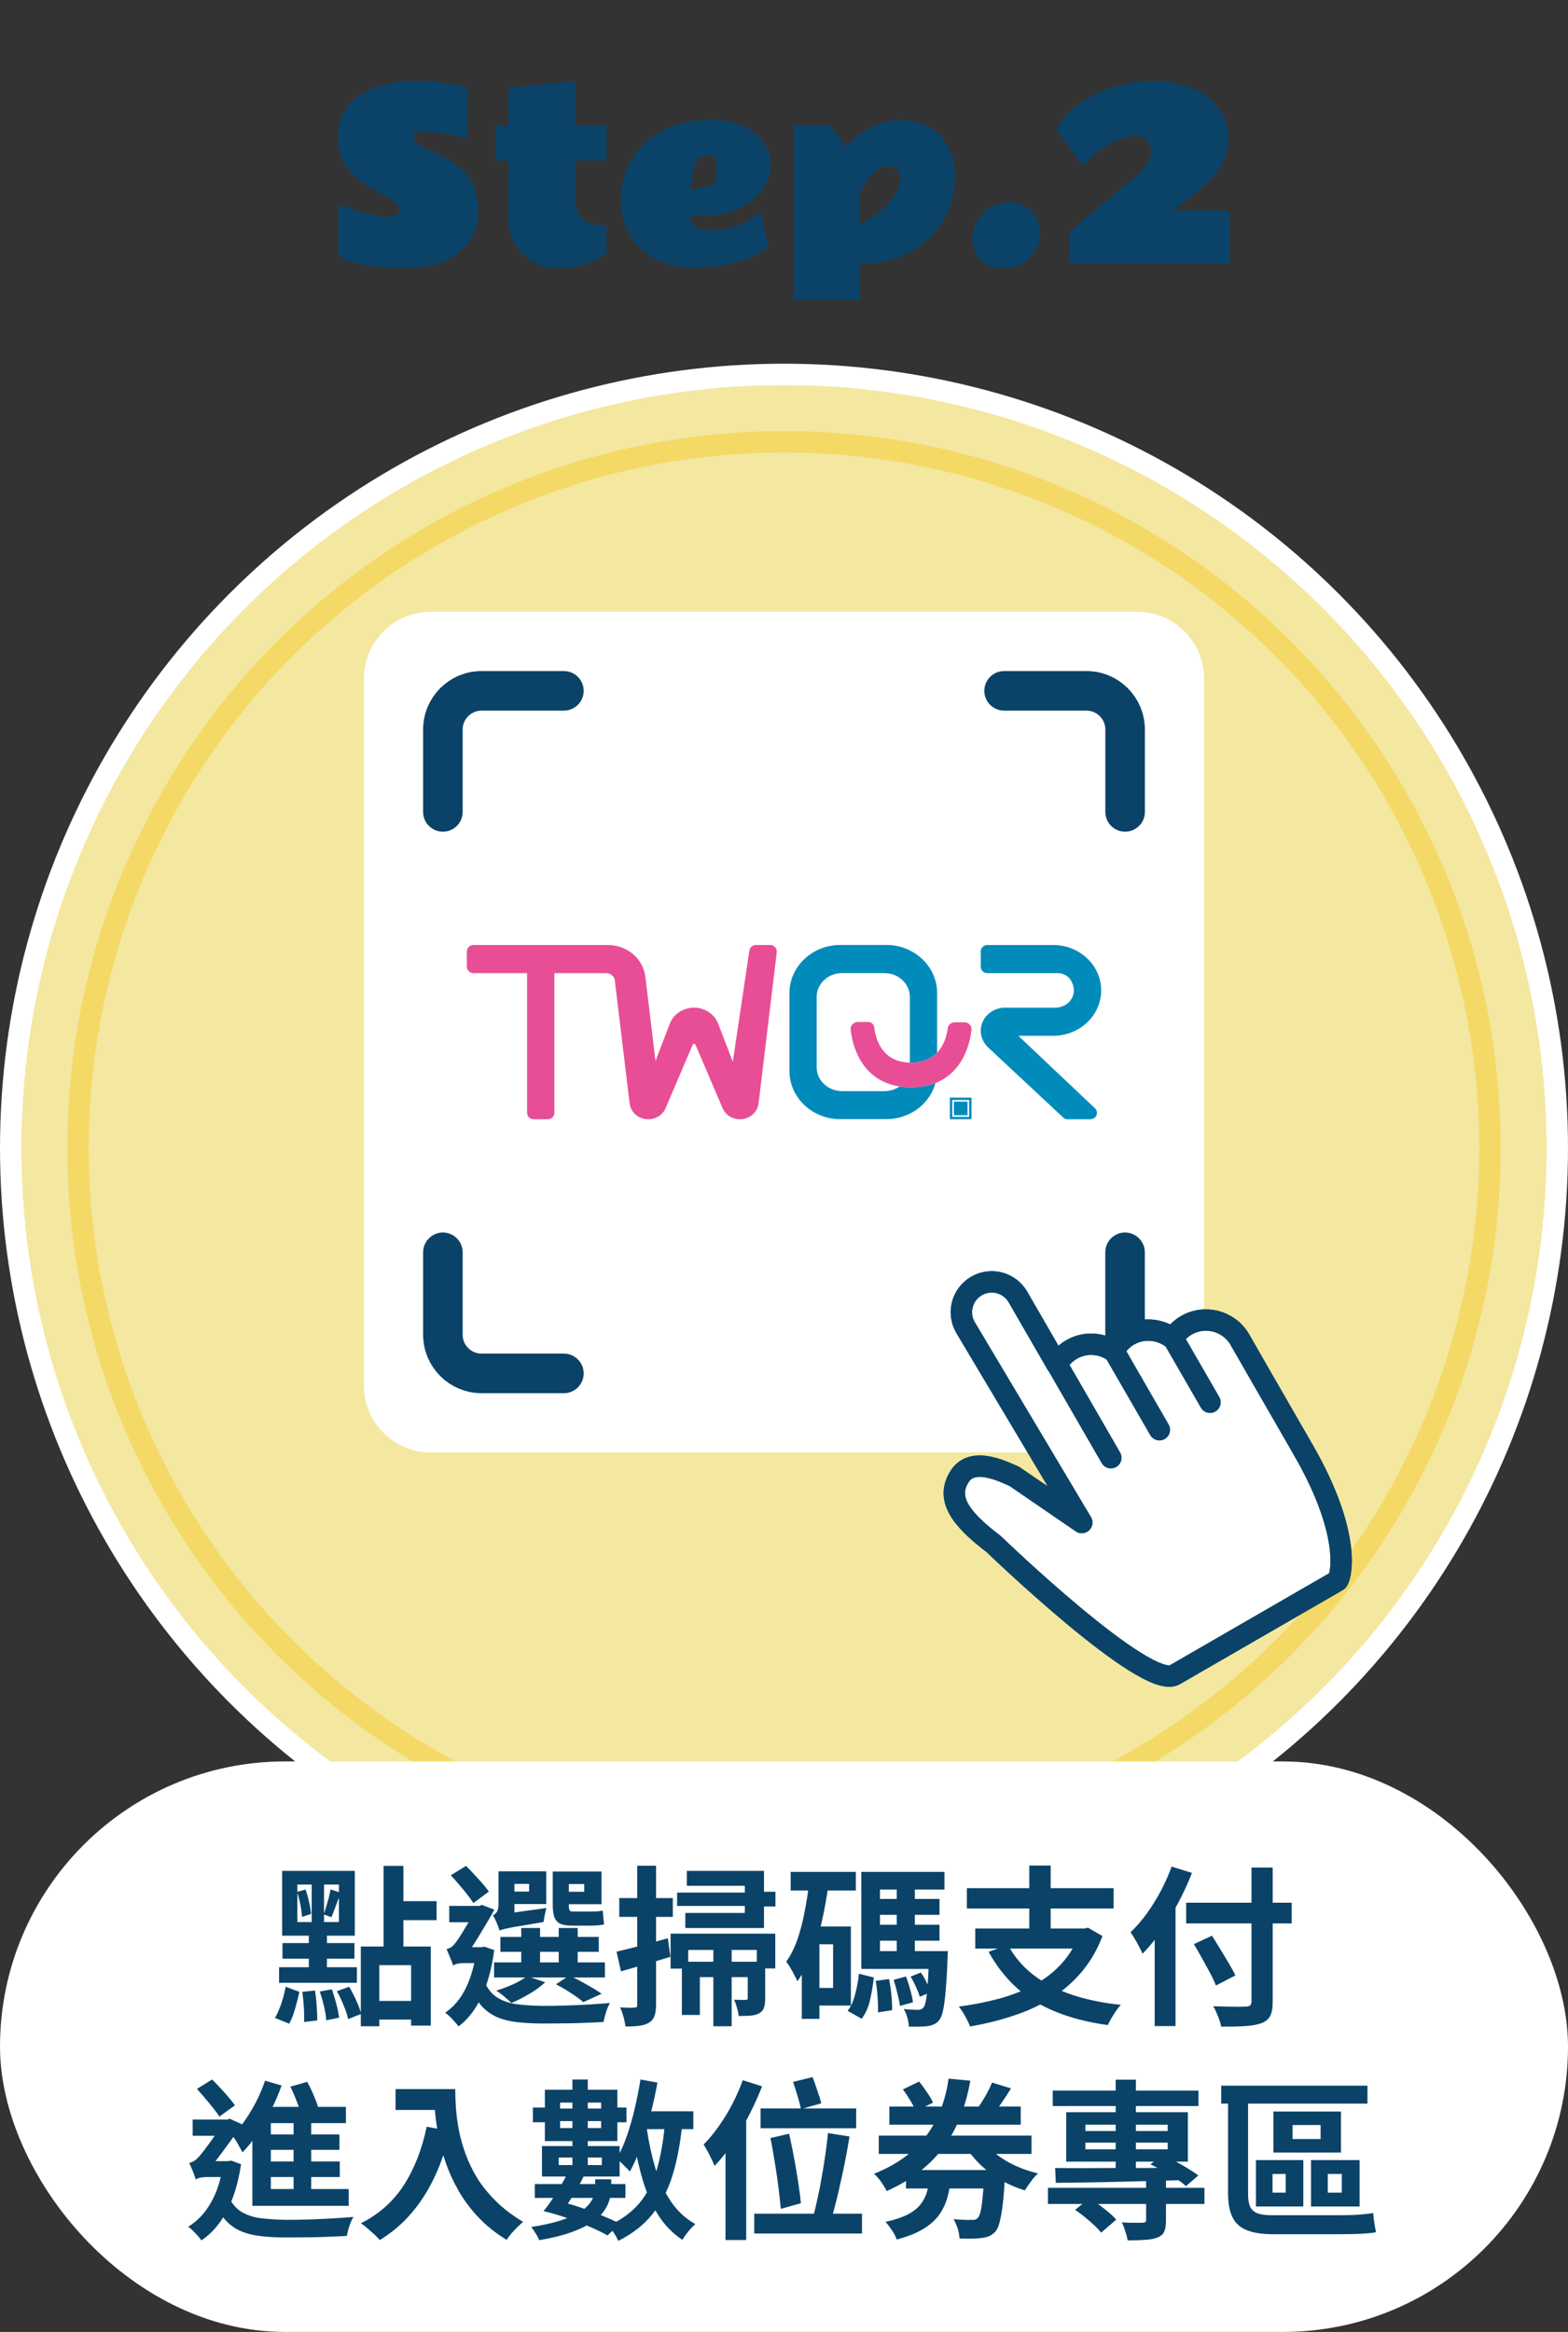 <svg width="220" height="327" viewBox="0 0 220 327" fill="none" xmlns="http://www.w3.org/2000/svg">
<rect x="0" y="0" width="220" height="327" fill="#333333" stroke="none"/>
<path d="M47.484 28.719C47.547 28.729 47.839 28.823 48.359 29C48.891 29.167 49.531 29.359 50.281 29.578C51.031 29.787 51.781 29.974 52.531 30.141C53.292 30.297 53.938 30.375 54.469 30.375C54.927 30.375 55.302 30.307 55.594 30.172C55.885 30.037 56.031 29.787 56.031 29.422C56.031 29.026 55.823 28.667 55.406 28.344C54.99 28.021 54.453 27.688 53.797 27.344C53.151 27 52.458 26.609 51.719 26.172C50.99 25.734 50.297 25.208 49.641 24.594C48.995 23.979 48.464 23.245 48.047 22.391C47.63 21.526 47.422 20.495 47.422 19.297C47.422 17.828 47.729 16.588 48.344 15.578C48.958 14.557 49.781 13.74 50.812 13.125C51.854 12.5 53.021 12.047 54.312 11.766C55.615 11.484 56.948 11.344 58.312 11.344C59.469 11.344 60.562 11.406 61.594 11.531C62.625 11.656 63.495 11.792 64.203 11.938C64.922 12.083 65.375 12.182 65.562 12.234V19.406C65.562 19.406 65.344 19.359 64.906 19.266C64.479 19.172 63.938 19.068 63.281 18.953C62.635 18.838 61.964 18.734 61.266 18.641C60.578 18.547 59.974 18.5 59.453 18.5C58.974 18.5 58.615 18.583 58.375 18.75C58.135 18.917 58.016 19.115 58.016 19.344C58.016 19.531 58.12 19.74 58.328 19.969C58.536 20.188 58.786 20.359 59.078 20.484C60.172 20.963 61.203 21.453 62.172 21.953C63.141 22.453 63.995 23.031 64.734 23.688C65.474 24.344 66.052 25.146 66.469 26.094C66.896 27.031 67.109 28.182 67.109 29.547C67.109 31.172 66.698 32.589 65.875 33.797C65.062 35.005 63.885 35.943 62.344 36.609C60.812 37.276 58.964 37.609 56.797 37.609C54.932 37.609 53.396 37.521 52.188 37.344C50.979 37.167 50.031 36.969 49.344 36.75C48.656 36.521 48.172 36.318 47.891 36.141C47.62 35.964 47.484 35.875 47.484 35.875V28.719ZM69.547 17.578H71.328V12.328L80.672 11.375V17.578H85.094V22.531H80.672V27.438C80.672 28.854 80.99 29.906 81.625 30.594C82.26 31.281 83.417 31.625 85.094 31.625V35.594C84.198 36.198 83.177 36.682 82.031 37.047C80.885 37.422 79.719 37.609 78.531 37.609C77.219 37.609 76.016 37.333 74.922 36.781C73.838 36.229 72.969 35.432 72.312 34.391C71.656 33.349 71.328 32.104 71.328 30.656V22.531H69.547V17.578ZM97.25 37.578C95.99 37.578 94.76 37.38 93.562 36.984C92.365 36.589 91.281 36 90.312 35.219C89.344 34.427 88.573 33.453 88 32.297C87.427 31.141 87.141 29.797 87.141 28.266C87.141 26.359 87.479 24.693 88.156 23.266C88.844 21.828 89.771 20.635 90.938 19.688C92.104 18.729 93.427 18.01 94.906 17.531C96.385 17.052 97.922 16.812 99.516 16.812C101.536 16.812 103.177 17.12 104.438 17.734C105.708 18.349 106.641 19.141 107.234 20.109C107.828 21.078 108.125 22.099 108.125 23.172C108.125 24.328 107.755 25.448 107.016 26.531C106.276 27.615 105.188 28.505 103.75 29.203C102.323 29.901 100.562 30.25 98.469 30.25C98.271 30.25 98.005 30.25 97.672 30.25C97.349 30.24 97.068 30.229 96.828 30.219C96.828 30.875 96.984 31.349 97.297 31.641C97.609 31.932 98 32.115 98.469 32.188C98.948 32.26 99.427 32.297 99.906 32.297C100.333 32.297 100.932 32.229 101.703 32.094C102.484 31.948 103.328 31.688 104.234 31.312C105.141 30.938 106 30.401 106.812 29.703L107.781 34.562C106.552 35.625 104.995 36.396 103.109 36.875C101.234 37.344 99.281 37.578 97.25 37.578ZM96.828 26.656L100.25 25.891L100.547 23.5C100.547 23.438 100.552 23.38 100.562 23.328C100.573 23.266 100.578 23.203 100.578 23.141C100.578 22.224 100.151 21.766 99.297 21.766C98.557 21.828 98.042 22.083 97.75 22.531C97.458 22.969 97.271 23.547 97.188 24.266C97.104 24.974 96.984 25.771 96.828 26.656ZM126.125 16.844C127.875 16.844 129.333 17.198 130.5 17.906C131.677 18.615 132.557 19.562 133.141 20.75C133.734 21.927 134.031 23.24 134.031 24.688C134.031 25.688 133.885 26.745 133.594 27.859C133.302 28.974 132.833 30.068 132.188 31.141C131.552 32.203 130.714 33.172 129.672 34.047C128.63 34.911 127.37 35.609 125.891 36.141C124.411 36.672 122.677 36.958 120.688 37V42.062H111.406V17.578H116.531L118.703 20.578C119.953 19.234 121.229 18.276 122.531 17.703C123.844 17.13 125.042 16.844 126.125 16.844ZM124.562 23.297C124.104 23.297 123.625 23.479 123.125 23.844C122.625 24.198 122.161 24.662 121.734 25.234C121.307 25.797 120.958 26.391 120.688 27.016V31.5C120.958 31.312 121.396 31.026 122 30.641C122.604 30.255 123.24 29.781 123.906 29.219C124.573 28.646 125.141 27.995 125.609 27.266C126.078 26.537 126.312 25.74 126.312 24.875C126.312 24.448 126.172 24.078 125.891 23.766C125.62 23.453 125.177 23.297 124.562 23.297ZM141.641 28.391C142.589 28.391 143.38 28.594 144.016 29C144.651 29.406 145.125 29.932 145.438 30.578C145.76 31.224 145.922 31.912 145.922 32.641C145.922 33.443 145.729 34.224 145.344 34.984C144.958 35.734 144.38 36.354 143.609 36.844C142.839 37.333 141.87 37.578 140.703 37.578C139.714 37.578 138.901 37.38 138.266 36.984C137.641 36.589 137.177 36.068 136.875 35.422C136.573 34.776 136.422 34.089 136.422 33.359C136.422 32.578 136.63 31.807 137.047 31.047C137.464 30.287 138.062 29.656 138.844 29.156C139.625 28.646 140.557 28.391 141.641 28.391ZM150.078 32.484L159.594 24.516C160.24 23.963 160.719 23.396 161.031 22.812C161.354 22.229 161.516 21.677 161.516 21.156C161.516 20.542 161.312 20.037 160.906 19.641C160.51 19.245 159.953 19.047 159.234 19.047C158.255 19.047 157.099 19.417 155.766 20.156C154.432 20.885 153.125 21.932 151.844 23.297L148.172 18.031C149.047 16.573 150.214 15.354 151.672 14.375C153.141 13.385 154.75 12.641 156.5 12.141C158.25 11.63 159.995 11.375 161.734 11.375C163.13 11.375 164.464 11.542 165.734 11.875C167.016 12.208 168.151 12.713 169.141 13.391C170.141 14.068 170.927 14.917 171.5 15.938C172.073 16.958 172.359 18.156 172.359 19.531C172.359 20.708 172.109 21.776 171.609 22.734C171.12 23.682 170.479 24.552 169.688 25.344C168.906 26.125 168.062 26.859 167.156 27.547C166.25 28.224 165.391 28.88 164.578 29.516H172.516V37H150.078V32.484Z" fill="#0B4368"/>
<circle cx="110" cy="161" r="108.5" fill="#F4E79F" stroke="white" stroke-width="3"/>
<circle cx="110" cy="161" r="99.052" stroke="#F4D967" stroke-width="3"/>
<path d="M159.549 85.787H60.444C55.258 85.787 51.054 89.991 51.054 95.177V194.282C51.054 199.468 55.258 203.672 60.444 203.672H159.549C164.735 203.672 168.939 199.468 168.939 194.282V95.177C168.939 89.991 164.735 85.787 159.549 85.787Z" fill="white"/>
<path d="M108.036 132.516H106.058C105.599 132.516 105.21 132.845 105.141 133.288L102.818 148.89L100.763 143.549C100.243 142.197 98.883 141.295 97.37 141.295C95.858 141.295 94.498 142.204 93.978 143.549L91.969 148.783L90.547 136.963C90.242 134.426 87.98 132.516 85.291 132.516H66.427C65.915 132.516 65.502 132.921 65.502 133.418V135.557C65.502 136.054 65.915 136.459 66.427 136.459H73.952V156.049C73.952 156.546 74.365 156.951 74.877 156.951H76.856C77.368 156.951 77.78 156.546 77.78 156.049V136.459H85.039C85.665 136.459 86.192 136.894 86.261 137.467L88.339 154.727C88.492 155.995 89.615 156.951 90.952 156.951C92.03 156.951 92.985 156.339 93.39 155.392L97.195 146.483C97.233 146.384 97.34 146.376 97.386 146.376C97.431 146.376 97.531 146.384 97.577 146.483L101.382 155.392C101.787 156.339 102.742 156.951 103.819 156.951C105.156 156.951 106.279 155.995 106.432 154.727L108.984 133.525C109.014 133.273 108.938 133.021 108.762 132.83C108.587 132.631 108.334 132.516 108.059 132.516" fill="#E74E95"/>
<path d="M127.825 152.473C127.245 152.473 126.71 152.427 126.206 152.351C125.61 152.764 124.884 153.008 124.089 153.008H118.153C116.189 153.008 114.584 151.511 114.584 149.669V139.79C114.584 137.949 116.181 136.451 118.153 136.451H124.089C126.053 136.451 127.657 137.949 127.657 139.79V149.004C127.718 149.004 127.764 149.012 127.825 149.012C129.567 149.012 130.721 148.401 131.485 147.591V139.255C131.485 135.534 128.291 132.509 124.364 132.509H117.885C113.958 132.509 110.764 135.534 110.764 139.255V150.189C110.764 153.91 113.958 156.935 117.885 156.935H124.364C127.68 156.935 130.469 154.773 131.256 151.862C130.301 152.236 129.17 152.466 127.825 152.466" fill="#008BBA"/>
<path d="M149.28 156.798C149.371 156.889 149.501 156.943 149.639 156.943C149.654 156.943 149.677 156.935 149.692 156.935C149.532 156.912 149.387 156.859 149.257 156.76C149.264 156.767 149.272 156.782 149.28 156.798Z" fill="#008BBA"/>
<path d="M154.498 138.873C154.498 135.366 151.488 132.516 147.782 132.516H138.529C138.018 132.516 137.605 132.921 137.605 133.418V135.557C137.605 136.054 138.018 136.459 138.529 136.459H148.401C149.134 136.459 149.814 136.81 150.189 137.376C150.754 138.247 150.831 139.171 150.395 139.973C149.952 140.799 149.058 141.303 148.072 141.303H141.013C139.133 141.303 137.605 142.755 137.605 144.542C137.605 145.406 137.979 146.246 138.621 146.857L149.165 156.698C149.165 156.698 149.219 156.744 149.249 156.767C149.379 156.859 149.524 156.92 149.685 156.943C149.723 156.943 149.761 156.951 149.807 156.951H152.985C153.367 156.951 153.711 156.721 153.849 156.378C153.986 156.041 153.894 155.659 153.627 155.407L142.877 145.245H147.782C151.48 145.245 154.498 142.395 154.498 138.888" fill="#008BBA"/>
<path d="M133.273 156.943H136.306V153.91H133.273V156.943ZM133.609 154.246H135.978V156.614H133.609V154.246Z" fill="#008BBA"/>
<path d="M135.748 154.475H133.838V156.385H135.748V154.475Z" fill="#008BBA"/>
<path d="M127.657 149.004C123.638 148.913 122.828 145.543 122.675 144.084C122.63 143.641 122.248 143.312 121.782 143.312H120.353C120.055 143.312 119.78 143.435 119.589 143.648C119.405 143.855 119.321 144.115 119.352 144.374C119.535 146.116 120.567 151.48 126.213 152.343C126.717 152.42 127.252 152.466 127.833 152.466C129.178 152.466 130.308 152.236 131.263 151.862C135.305 150.265 136.138 145.948 136.306 144.42C136.337 144.153 136.245 143.885 136.069 143.687C135.878 143.473 135.596 143.35 135.305 143.35H133.976C133.464 143.35 133.036 143.717 132.975 144.206C132.868 145.039 132.539 146.498 131.5 147.591C130.729 148.401 129.582 149.012 127.84 149.012C127.779 149.012 127.733 149.012 127.672 149.004" fill="#E74E95"/>
<path d="M62.14 175.609V187.161C62.14 190.156 64.57 192.586 67.565 192.586H79.117" stroke="#0B4368" stroke-width="5.55" stroke-linecap="round" stroke-linejoin="round"/>
<path d="M140.883 96.874H152.435C155.43 96.874 157.86 99.303 157.86 102.298V113.851" stroke="#0B4368" stroke-width="5.55" stroke-linecap="round" stroke-linejoin="round"/>
<path d="M157.852 175.609V187.161C157.852 190.156 155.423 192.586 152.428 192.586H140.875" stroke="#0B4368" stroke-width="5.55" stroke-linecap="round" stroke-linejoin="round"/>
<path d="M62.14 113.851V102.298C62.14 99.303 64.57 96.874 67.565 96.874H79.117" stroke="#0B4368" stroke-width="5.55" stroke-linecap="round" stroke-linejoin="round"/>
<path d="M166.456 185.839C165.692 186.282 165.057 186.894 164.591 187.612C164.492 187.558 164.393 187.528 164.278 187.505C162.574 186.328 160.274 186.152 158.395 187.23C157.463 187.765 156.722 188.552 156.248 189.491C154.544 188.299 152.237 188.139 150.349 189.232C149.471 189.743 148.76 190.469 148.286 191.325L142.831 181.881C141.655 179.841 139.049 179.146 137.017 180.323C134.977 181.499 134.281 184.105 135.458 186.137L151.778 213.498C151.778 213.498 142.365 207.057 142.335 207.042C140.73 206.323 136.52 204.237 134.709 206.942C132.624 210.044 134.671 212.917 139.393 216.493C139.393 216.493 160.817 237.16 164.82 234.853C166.776 233.722 187.65 221.673 187.65 221.673C188.04 221.444 189.935 215.568 182.837 203.275C179.093 196.796 173.959 187.849 173.959 187.849C172.446 185.228 169.076 184.326 166.456 185.839Z" fill="white" stroke="#0B4368" stroke-width="3" stroke-linecap="round" stroke-linejoin="round"/>
<path d="M147.805 190.462L155.866 204.421" stroke="#0B4368" stroke-width="3" stroke-linecap="round" stroke-linejoin="round"/>
<path d="M166.456 185.839C165.692 186.282 165.057 186.894 164.591 187.612C164.492 187.558 164.393 187.528 164.278 187.505C162.574 186.328 160.274 186.152 158.395 187.23C157.463 187.765 156.722 188.552 156.248 189.491C154.544 188.299 152.237 188.139 150.349 189.232C149.471 189.743 148.76 190.469 148.286 191.325L142.831 181.881C141.655 179.841 139.049 179.146 137.017 180.323C134.977 181.499 134.281 184.105 135.458 186.137L151.778 213.498C151.778 213.498 142.365 207.057 142.335 207.042C140.73 206.323 136.52 204.237 134.709 206.942C132.624 210.044 134.671 212.917 139.393 216.493C139.393 216.493 160.817 237.16 164.82 234.853C166.776 233.722 187.65 221.673 187.65 221.673C188.04 221.444 189.935 215.568 182.837 203.275C179.093 196.796 173.959 187.849 173.959 187.849C172.446 185.228 169.076 184.326 166.456 185.839Z" stroke="#0B4368" stroke-width="3" stroke-linecap="round" stroke-linejoin="round"/>
<path d="M156.37 189.575L162.674 200.494" stroke="#0B4368" stroke-width="3" stroke-linecap="round" stroke-linejoin="round"/>
<path d="M164.599 187.665L169.779 196.643" stroke="#0B4368" stroke-width="3" stroke-linecap="round" stroke-linejoin="round"/>
<rect y="247" width="220" height="80" rx="40" fill="white"/>
<path d="M50.624 272.952H60.44V284.04H57.68V275.568H53.216V284.136H50.624V272.952ZM53.816 261.648H56.6V273.672H53.816V261.648ZM55.472 266.592H61.256V269.256H55.472V266.592ZM51.992 280.584H58.976V283.2H51.992V280.584ZM41.72 264.264V269.52H47.552V264.264H41.72ZM39.584 262.344H49.784V271.44H39.584V262.344ZM41.672 265.296L42.872 264.96C43.064 265.504 43.232 266.096 43.376 266.736C43.52 267.376 43.608 267.928 43.64 268.392L42.368 268.8C42.352 268.336 42.28 267.776 42.152 267.12C42.024 266.464 41.864 265.856 41.672 265.296ZM42.416 279.312L44.192 279.12C44.304 279.792 44.384 280.52 44.432 281.304C44.496 282.072 44.52 282.744 44.504 283.32L42.656 283.536C42.688 282.96 42.68 282.28 42.632 281.496C42.584 280.712 42.512 279.984 42.416 279.312ZM44.864 279.264L46.568 278.952C46.792 279.592 47 280.28 47.192 281.016C47.384 281.736 47.512 282.376 47.576 282.936L45.776 283.296C45.744 282.752 45.64 282.104 45.464 281.352C45.288 280.6 45.088 279.904 44.864 279.264ZM47.264 279.216L48.992 278.592C49.344 279.184 49.68 279.84 50 280.56C50.32 281.264 50.544 281.88 50.672 282.408L48.848 283.128C48.736 282.584 48.528 281.952 48.224 281.232C47.936 280.496 47.616 279.824 47.264 279.216ZM40.088 278.592L42.008 279.312C41.848 280.048 41.648 280.832 41.408 281.664C41.184 282.496 40.904 283.2 40.568 283.776L38.576 282.96C38.8 282.592 39.008 282.16 39.2 281.664C39.408 281.168 39.584 280.656 39.728 280.128C39.872 279.584 39.992 279.072 40.088 278.592ZM46.376 264.936L47.816 265.416C47.592 265.992 47.36 266.6 47.12 267.24C46.896 267.88 46.688 268.416 46.496 268.848L45.416 268.44C45.544 268.104 45.664 267.736 45.776 267.336C45.904 266.92 46.024 266.504 46.136 266.088C46.248 265.656 46.328 265.272 46.376 264.936ZM39.632 272.472H49.736V274.656H39.632V272.472ZM43.736 263.328H45.464V270.552H45.872V276.816H43.328V270.552H43.736V263.328ZM39.152 275.856H50.072V278.04H39.152V275.856ZM70.208 271.608H84.008V273.696H70.208V271.608ZM69.32 275.184H84.872V277.296H69.32V275.184ZM73.136 270.36H75.776V276.36H73.136V270.36ZM78.392 270.36H81.056V276.36H78.392V270.36ZM78.008 278.256L79.88 277.008C80.68 277.392 81.504 277.824 82.352 278.304C83.2 278.784 83.888 279.208 84.416 279.576L81.848 280.752C81.432 280.384 80.864 279.968 80.144 279.504C79.44 279.04 78.728 278.624 78.008 278.256ZM73.952 277.104L76.496 277.968C75.888 278.544 75.144 279.088 74.264 279.6C73.4 280.112 72.56 280.536 71.744 280.872C71.584 280.696 71.376 280.504 71.12 280.296C70.88 280.072 70.624 279.856 70.352 279.648C70.08 279.44 69.84 279.272 69.632 279.144C70.448 278.888 71.248 278.584 72.032 278.232C72.832 277.864 73.472 277.488 73.952 277.104ZM71.024 262.416H76.64V267H71.024V265.248H74.24V264.168H71.024V262.416ZM78.608 262.44H84.392V267.024H78.608V265.272H81.968V264.192H78.608V262.44ZM77.552 262.44H79.808V267.144C79.808 267.48 79.84 267.72 79.904 267.864C79.984 267.992 80.152 268.056 80.408 268.056C80.52 268.056 80.688 268.056 80.912 268.056C81.136 268.056 81.376 268.056 81.632 268.056C81.904 268.056 82.152 268.056 82.376 268.056C82.616 268.056 82.792 268.056 82.904 268.056C83.144 268.056 83.432 268.048 83.768 268.032C84.104 268 84.368 267.96 84.56 267.912C84.592 268.2 84.624 268.528 84.656 268.896C84.688 269.264 84.72 269.584 84.752 269.856C84.56 269.904 84.296 269.944 83.96 269.976C83.624 270.008 83.288 270.024 82.952 270.024C82.84 270.024 82.656 270.024 82.4 270.024C82.16 270.024 81.888 270.024 81.584 270.024C81.296 270.024 81.024 270.024 80.768 270.024C80.528 270.024 80.36 270.024 80.264 270.024C79.528 270.024 78.96 269.928 78.56 269.736C78.176 269.528 77.912 269.216 77.768 268.8C77.624 268.368 77.552 267.8 77.552 267.096V262.44ZM70.088 270.72L69.992 269.016L71 268.344L76.664 267.552C76.584 267.84 76.504 268.184 76.424 268.584C76.344 268.968 76.288 269.28 76.256 269.52C75.04 269.728 74.048 269.896 73.28 270.024C72.528 270.136 71.936 270.24 71.504 270.336C71.088 270.416 70.776 270.488 70.568 270.552C70.36 270.6 70.2 270.656 70.088 270.72ZM70.088 270.72C70.04 270.528 69.96 270.296 69.848 270.024C69.752 269.752 69.64 269.488 69.512 269.232C69.4 268.976 69.28 268.76 69.152 268.584C69.36 268.488 69.544 268.328 69.704 268.104C69.864 267.864 69.944 267.504 69.944 267.024V262.416H72.176V268.848C72.176 268.848 72.064 268.912 71.84 269.04C71.632 269.152 71.392 269.304 71.12 269.496C70.848 269.688 70.608 269.896 70.4 270.12C70.192 270.328 70.088 270.528 70.088 270.72ZM63.248 262.968L65.384 261.648C65.768 262.016 66.16 262.424 66.56 262.872C66.976 263.304 67.36 263.728 67.712 264.144C68.064 264.56 68.36 264.928 68.6 265.248L66.416 266.856C66.192 266.504 65.904 266.104 65.552 265.656C65.2 265.208 64.824 264.752 64.424 264.288C64.024 263.808 63.632 263.368 63.248 262.968ZM63.032 267.264H67.448V269.544H63.032V267.264ZM67.856 277.632C68.288 278.704 68.888 279.504 69.656 280.032C70.424 280.544 71.36 280.88 72.464 281.04C73.584 281.184 74.872 281.264 76.328 281.28C77.192 281.28 78.168 281.264 79.256 281.232C80.344 281.2 81.44 281.152 82.544 281.088C83.664 281.024 84.68 280.952 85.592 280.872C85.464 281.064 85.336 281.32 85.208 281.64C85.096 281.96 84.992 282.288 84.896 282.624C84.8 282.96 84.728 283.264 84.68 283.536C83.848 283.584 82.96 283.624 82.016 283.656C81.072 283.704 80.112 283.728 79.136 283.728C78.176 283.744 77.224 283.752 76.28 283.752C74.872 283.752 73.624 283.688 72.536 283.56C71.448 283.432 70.488 283.184 69.656 282.816C68.84 282.448 68.12 281.912 67.496 281.208C66.888 280.504 66.368 279.576 65.936 278.424L67.856 277.632ZM66.848 273.048H67.544L67.976 272.976L69.344 273.456C68.992 276.08 68.384 278.288 67.52 280.08C66.672 281.856 65.608 283.216 64.328 284.16C64.216 283.984 64.04 283.768 63.8 283.512C63.576 283.256 63.344 283.008 63.104 282.768C62.864 282.544 62.648 282.368 62.456 282.24C63.64 281.44 64.6 280.304 65.336 278.832C66.072 277.344 66.576 275.56 66.848 273.48V273.048ZM63.56 275.64V273.576L64.568 273.048H67.616V275.28H64.976C64.72 275.28 64.448 275.312 64.16 275.376C63.872 275.44 63.672 275.528 63.56 275.64ZM63.56 275.64C63.528 275.432 63.448 275.184 63.32 274.896C63.208 274.608 63.088 274.32 62.96 274.032C62.848 273.744 62.744 273.512 62.648 273.336C62.84 273.272 63.032 273.192 63.224 273.096C63.416 272.984 63.608 272.808 63.8 272.568C63.944 272.408 64.152 272.12 64.424 271.704C64.712 271.272 65.008 270.792 65.312 270.264C65.632 269.736 65.936 269.224 66.224 268.728C66.512 268.232 66.736 267.816 66.896 267.48V267.384L67.616 267.12L69.368 267.792C69.128 268.208 68.848 268.696 68.528 269.256C68.208 269.8 67.864 270.376 67.496 270.984C67.144 271.576 66.792 272.144 66.44 272.688C66.088 273.232 65.76 273.688 65.456 274.056C65.456 274.056 65.36 274.112 65.168 274.224C64.976 274.32 64.752 274.456 64.496 274.632C64.256 274.792 64.04 274.96 63.848 275.136C63.656 275.312 63.56 275.48 63.56 275.64ZM96.368 262.344H107.192V270.36H96.152V268.248H104.504V264.432H96.368V262.344ZM95 265.392H105.896V267.264H95V265.392ZM105.44 265.272H108.8V267.336H105.44V265.272ZM94.088 271.152H108.776V276.024H106.184V273.432H96.56V276.048H94.088V271.152ZM95.672 275.088H106.184V277.248H98.192V282.552H95.672V275.088ZM104.912 275.088H107.36V280.2C107.36 280.744 107.304 281.184 107.192 281.52C107.096 281.856 106.872 282.12 106.52 282.312C106.152 282.504 105.736 282.616 105.272 282.648C104.808 282.68 104.264 282.696 103.64 282.696C103.608 282.344 103.528 281.96 103.4 281.544C103.288 281.112 103.152 280.736 102.992 280.416C103.344 280.432 103.672 280.44 103.976 280.44C104.28 280.44 104.496 280.44 104.624 280.44C104.736 280.44 104.808 280.424 104.84 280.392C104.888 280.344 104.912 280.264 104.912 280.152V275.088ZM100.088 273.384H102.656V284.136H100.088V273.384ZM86.504 273.672C87.432 273.464 88.536 273.192 89.816 272.856C91.096 272.504 92.392 272.152 93.704 271.8L94.064 274.392C92.896 274.76 91.704 275.12 90.488 275.472C89.272 275.824 88.152 276.144 87.128 276.432L86.504 273.672ZM86.888 266.16H94.4V268.8H86.888V266.16ZM89.408 261.624H92.048V281.112C92.048 281.768 91.976 282.288 91.832 282.672C91.704 283.072 91.456 283.384 91.088 283.608C90.736 283.832 90.288 283.984 89.744 284.064C89.216 284.144 88.552 284.176 87.752 284.16C87.72 283.808 87.632 283.368 87.488 282.84C87.344 282.328 87.184 281.88 87.008 281.496C87.456 281.512 87.864 281.528 88.232 281.544C88.616 281.544 88.88 281.536 89.024 281.52C89.168 281.52 89.264 281.496 89.312 281.448C89.376 281.384 89.408 281.272 89.408 281.112V261.624ZM110.936 262.488H120.08V265.104H110.936V262.488ZM113.744 270.144H119.384V281.232H113.744V278.76H116.888V272.64H113.744V270.144ZM113.552 263.88L116.24 264.288C116 266.016 115.696 267.712 115.328 269.376C114.96 271.024 114.488 272.576 113.912 274.032C113.352 275.472 112.672 276.736 111.872 277.824C111.792 277.6 111.656 277.32 111.464 276.984C111.288 276.632 111.096 276.28 110.888 275.928C110.68 275.576 110.488 275.296 110.312 275.088C110.936 274.208 111.456 273.176 111.872 271.992C112.288 270.792 112.624 269.504 112.88 268.128C113.152 266.752 113.376 265.336 113.552 263.88ZM112.496 270.144H114.968V283.104H112.496V270.144ZM122.216 266.28H131.816V268.512H122.216V266.28ZM122.216 269.904H131.816V272.136H122.216V269.904ZM120.848 273.6H131.216V276.096H120.848V273.6ZM125.816 263.808H128.36V274.584H125.816V263.808ZM122.864 277.776L124.736 277.512C124.88 278.2 124.992 278.952 125.072 279.768C125.152 280.584 125.184 281.288 125.168 281.88L123.176 282.192C123.208 281.584 123.192 280.872 123.128 280.056C123.08 279.224 122.992 278.464 122.864 277.776ZM125.384 277.632L127.112 277.152C127.336 277.728 127.536 278.352 127.712 279.024C127.904 279.696 128.032 280.28 128.096 280.776L126.272 281.28C126.208 280.8 126.088 280.216 125.912 279.528C125.752 278.84 125.576 278.208 125.384 277.632ZM127.76 277.176L129.2 276.6C129.504 277.016 129.776 277.488 130.016 278.016C130.272 278.528 130.456 278.968 130.568 279.336L129.056 280.008C128.944 279.624 128.768 279.168 128.528 278.64C128.288 278.096 128.032 277.608 127.76 277.176ZM120.512 276.768L122.6 277.296C122.488 278.352 122.312 279.408 122.072 280.464C121.832 281.504 121.44 282.376 120.896 283.08L118.928 281.976C119.392 281.368 119.744 280.592 119.984 279.648C120.24 278.704 120.416 277.744 120.512 276.768ZM120.848 262.488H132.512V264.96H123.464V274.92H120.848V262.488ZM130.352 273.6H132.992C132.992 273.6 132.984 273.736 132.968 274.008C132.968 274.264 132.96 274.48 132.944 274.656C132.88 276.496 132.792 278 132.68 279.168C132.584 280.336 132.464 281.24 132.32 281.88C132.192 282.504 132.024 282.952 131.816 283.224C131.592 283.512 131.344 283.72 131.072 283.848C130.816 283.976 130.512 284.064 130.16 284.112C129.856 284.16 129.472 284.184 129.008 284.184C128.544 284.2 128.048 284.2 127.52 284.184C127.504 283.8 127.432 283.376 127.304 282.912C127.176 282.448 127.008 282.048 126.8 281.712C127.232 281.76 127.632 281.792 128 281.808C128.368 281.824 128.64 281.832 128.816 281.832C128.992 281.832 129.128 281.808 129.224 281.76C129.336 281.712 129.448 281.632 129.56 281.52C129.704 281.36 129.824 281.024 129.92 280.512C130.016 279.984 130.096 279.2 130.16 278.16C130.24 277.12 130.304 275.744 130.352 274.032V273.6ZM141.44 272.736C142.704 275.136 144.672 277.032 147.344 278.424C150.016 279.816 153.32 280.72 157.256 281.136C157.048 281.36 156.824 281.64 156.584 281.976C156.36 282.312 156.144 282.656 155.936 283.008C155.728 283.376 155.56 283.696 155.432 283.968C152.664 283.584 150.224 282.96 148.112 282.096C146.016 281.248 144.192 280.128 142.64 278.736C141.104 277.344 139.792 275.664 138.704 273.696L141.44 272.736ZM136.832 270.432H152.216V273.24H136.832V270.432ZM135.656 264.768H156.248V267.624H135.656V264.768ZM144.416 261.6H147.416V271.704H144.416V261.6ZM151.544 270.432H152.144L152.648 270.312L154.688 271.488C153.936 273.44 152.944 275.136 151.712 276.576C150.48 278.016 149.056 279.24 147.44 280.248C145.824 281.24 144.056 282.048 142.136 282.672C140.216 283.312 138.2 283.808 136.088 284.16C136.008 283.888 135.872 283.576 135.68 283.224C135.504 282.872 135.312 282.528 135.104 282.192C134.896 281.856 134.704 281.584 134.528 281.376C136.592 281.104 138.528 280.72 140.336 280.224C142.16 279.712 143.808 279.048 145.28 278.232C146.752 277.416 148.016 276.408 149.072 275.208C150.144 274.008 150.968 272.584 151.544 270.936V270.432ZM166.424 266.808H181.232V269.712H166.424V266.808ZM175.592 261.888H178.568V280.656C178.568 281.584 178.448 282.264 178.208 282.696C177.984 283.144 177.576 283.48 176.984 283.704C176.408 283.912 175.648 284.048 174.704 284.112C173.776 284.176 172.648 284.2 171.32 284.184C171.288 283.896 171.208 283.584 171.08 283.248C170.968 282.912 170.832 282.568 170.672 282.216C170.528 281.864 170.376 281.568 170.216 281.328C170.84 281.344 171.464 281.36 172.088 281.376C172.728 281.392 173.288 281.4 173.768 281.4C174.248 281.384 174.584 281.376 174.776 281.376C175.08 281.376 175.288 281.32 175.4 281.208C175.528 281.096 175.592 280.912 175.592 280.656V261.888ZM167.504 272.616L170.048 271.44C170.416 272.016 170.808 272.648 171.224 273.336C171.64 274.008 172.04 274.672 172.424 275.328C172.808 275.968 173.112 276.528 173.336 277.008L170.6 278.424C170.408 277.912 170.136 277.328 169.784 276.672C169.432 276.016 169.056 275.328 168.656 274.608C168.256 273.888 167.872 273.224 167.504 272.616ZM162.008 268.656L164.888 265.776L164.936 265.8V284.112H162.008V268.656ZM164.384 261.744L167.24 262.632C166.696 264.024 166.056 265.416 165.32 266.808C164.584 268.2 163.792 269.512 162.944 270.744C162.096 271.976 161.216 273.048 160.304 273.96C160.208 273.72 160.056 273.408 159.848 273.024C159.656 272.64 159.448 272.264 159.224 271.896C159 271.512 158.8 271.2 158.624 270.96C159.392 270.224 160.136 269.368 160.856 268.392C161.576 267.4 162.24 266.336 162.848 265.2C163.456 264.064 163.968 262.912 164.384 261.744ZM38 295.44H48.536V297.72H38V309.312H35.408V297.672L37.544 295.44H38ZM36.656 299.304H47.624V301.464H36.656V299.304ZM36.8 303.096H47.672V305.28H36.8V303.096ZM36.68 306.96H48.92V309.312H36.68V306.96ZM41.192 296.328H43.664V308.136H41.192V296.328ZM37.184 291.768L39.512 292.44C39.096 293.608 38.6 294.768 38.024 295.92C37.464 297.072 36.84 298.16 36.152 299.184C35.464 300.192 34.752 301.072 34.016 301.824C33.936 301.648 33.808 301.408 33.632 301.104C33.472 300.8 33.296 300.496 33.104 300.192C32.912 299.888 32.744 299.648 32.6 299.472C33.544 298.528 34.416 297.376 35.216 296.016C36.032 294.656 36.688 293.24 37.184 291.768ZM40.736 292.608L43.088 291.936C43.44 292.528 43.76 293.184 44.048 293.904C44.352 294.608 44.568 295.216 44.696 295.728L42.2 296.496C42.104 295.984 41.912 295.368 41.624 294.648C41.352 293.912 41.056 293.232 40.736 292.608ZM27.632 292.92L29.768 291.6C30.152 291.984 30.544 292.392 30.944 292.824C31.344 293.256 31.72 293.68 32.072 294.096C32.44 294.512 32.736 294.888 32.96 295.224L30.776 296.808C30.568 296.456 30.28 296.056 29.912 295.608C29.56 295.16 29.184 294.704 28.784 294.24C28.384 293.76 28 293.32 27.632 292.92ZM27.032 297.216H32.12V299.496H27.032V297.216ZM31.904 307.632C32.336 308.704 32.928 309.504 33.68 310.032C34.448 310.544 35.384 310.88 36.488 311.04C37.608 311.184 38.896 311.264 40.352 311.28C41.2 311.28 42.168 311.264 43.256 311.232C44.344 311.2 45.44 311.152 46.544 311.088C47.664 311.024 48.68 310.952 49.592 310.872C49.464 311.064 49.336 311.32 49.208 311.64C49.08 311.96 48.968 312.288 48.872 312.624C48.792 312.96 48.72 313.264 48.656 313.536C47.84 313.584 46.96 313.624 46.016 313.656C45.088 313.704 44.136 313.728 43.16 313.728C42.184 313.744 41.224 313.752 40.28 313.752C38.888 313.752 37.648 313.688 36.56 313.56C35.472 313.432 34.512 313.184 33.68 312.816C32.864 312.448 32.152 311.912 31.544 311.208C30.936 310.504 30.408 309.576 29.96 308.424L31.904 307.632ZM31.304 303.048H32L32.456 302.976L33.824 303.48C33.424 306.136 32.744 308.352 31.784 310.128C30.824 311.904 29.648 313.248 28.256 314.16C28.144 313.984 27.976 313.768 27.752 313.512C27.528 313.272 27.296 313.032 27.056 312.792C26.816 312.552 26.6 312.368 26.408 312.24C27.704 311.456 28.768 310.328 29.6 308.856C30.448 307.384 31.016 305.592 31.304 303.48V303.048ZM27.464 305.64V303.576L28.496 303.048H32.12L32.096 305.28H28.952C28.664 305.28 28.368 305.312 28.064 305.376C27.776 305.44 27.576 305.528 27.464 305.64ZM27.464 305.64C27.416 305.432 27.336 305.184 27.224 304.896C27.112 304.592 26.992 304.296 26.864 304.008C26.736 303.704 26.632 303.472 26.552 303.312C26.744 303.264 26.944 303.184 27.152 303.072C27.36 302.96 27.576 302.784 27.8 302.544C27.976 302.368 28.224 302.072 28.544 301.656C28.864 301.24 29.208 300.776 29.576 300.264C29.96 299.736 30.32 299.224 30.656 298.728C31.008 298.232 31.288 297.816 31.496 297.48V297.384L32.216 297.096L33.968 297.888C33.696 298.288 33.368 298.768 32.984 299.328C32.6 299.872 32.192 300.432 31.76 301.008C31.344 301.584 30.928 302.144 30.512 302.688C30.112 303.232 29.744 303.696 29.408 304.08C29.408 304.08 29.312 304.128 29.12 304.224C28.928 304.32 28.696 304.456 28.424 304.632C28.168 304.792 27.944 304.96 27.752 305.136C27.56 305.312 27.464 305.48 27.464 305.64ZM55.496 292.944H62.312V295.872H55.496V292.944ZM60.896 292.944H63.872C63.872 293.712 63.904 294.584 63.968 295.56C64.032 296.52 64.168 297.552 64.376 298.656C64.584 299.744 64.896 300.864 65.312 302.016C65.728 303.168 66.28 304.312 66.968 305.448C67.672 306.568 68.552 307.648 69.608 308.688C70.664 309.728 71.928 310.688 73.4 311.568C73.192 311.728 72.936 311.96 72.632 312.264C72.328 312.568 72.032 312.88 71.744 313.2C71.472 313.536 71.248 313.832 71.072 314.088C69.568 313.16 68.264 312.12 67.16 310.968C66.056 309.8 65.128 308.568 64.376 307.272C63.624 305.96 63.016 304.64 62.552 303.312C62.088 301.968 61.736 300.664 61.496 299.4C61.256 298.12 61.096 296.928 61.016 295.824C60.936 294.72 60.896 293.76 60.896 292.944ZM59.864 298.224L63.152 298.824C62.608 301.192 61.88 303.344 60.968 305.28C60.056 307.216 58.96 308.92 57.68 310.392C56.416 311.864 54.952 313.104 53.288 314.112C53.112 313.904 52.864 313.648 52.544 313.344C52.224 313.056 51.888 312.76 51.536 312.456C51.2 312.168 50.904 311.936 50.648 311.76C53.16 310.496 55.16 308.72 56.648 306.432C58.136 304.128 59.208 301.392 59.864 298.224ZM89.336 296.064H97.28V298.56H89.336V296.064ZM89.864 291.6L92.24 292.032C91.968 293.568 91.632 295.096 91.232 296.616C90.848 298.136 90.416 299.576 89.936 300.936C89.472 302.28 88.952 303.472 88.376 304.512C88.248 304.352 88.064 304.16 87.824 303.936C87.6 303.696 87.368 303.464 87.128 303.24C86.904 303.016 86.696 302.84 86.504 302.712C87.048 301.8 87.528 300.744 87.944 299.544C88.36 298.344 88.728 297.064 89.048 295.704C89.368 294.344 89.64 292.976 89.864 291.6ZM93.296 297.672L95.72 297.864C95.448 300.632 94.984 303.056 94.328 305.136C93.672 307.216 92.736 309.008 91.52 310.512C90.32 312 88.728 313.24 86.744 314.232C86.68 314.056 86.568 313.832 86.408 313.56C86.248 313.288 86.072 313.016 85.88 312.744C85.688 312.472 85.52 312.256 85.376 312.096C87.184 311.28 88.632 310.224 89.72 308.928C90.808 307.616 91.624 306.032 92.168 304.176C92.712 302.304 93.088 300.136 93.296 297.672ZM90.728 298.368C91.016 300.368 91.424 302.256 91.952 304.032C92.496 305.792 93.224 307.352 94.136 308.712C95.048 310.056 96.192 311.112 97.568 311.88C97.376 312.04 97.16 312.248 96.92 312.504C96.696 312.76 96.48 313.024 96.272 313.296C96.064 313.584 95.888 313.848 95.744 314.088C94.32 313.144 93.144 311.912 92.216 310.392C91.288 308.856 90.552 307.096 90.008 305.112C89.464 303.128 89.032 300.976 88.712 298.656L90.728 298.368ZM80.312 291.6H82.472V304.44H80.312V291.6ZM78.584 294.84V298.416H84.344V294.84H78.584ZM76.448 293.04H86.624V300.24H76.448V293.04ZM78.392 302.544V303.6H84.44V302.544H78.392ZM76.04 300.936H86.936V305.208H76.04V300.936ZM74.768 295.536H77.144V295.68H85.208V295.536H87.896V297.6H85.208V297.432H77.144V297.6H74.768V295.536ZM76.256 310.056C76.672 309.56 77.096 308.984 77.528 308.328C77.976 307.672 78.4 306.992 78.8 306.288C79.216 305.584 79.56 304.92 79.832 304.296L82.088 304.8C81.768 305.472 81.4 306.168 80.984 306.888C80.584 307.592 80.168 308.264 79.736 308.904C79.32 309.544 78.92 310.104 78.536 310.584L76.256 310.056ZM76.256 310.056L78.056 308.592C79.08 308.816 80.144 309.112 81.248 309.48C82.352 309.848 83.408 310.24 84.416 310.656C85.424 311.072 86.296 311.464 87.032 311.832L85.232 313.464C84.528 313.064 83.672 312.648 82.664 312.216C81.656 311.784 80.592 311.376 79.472 310.992C78.368 310.608 77.296 310.296 76.256 310.056ZM83.504 305.592H85.76V306.768C85.76 307.28 85.688 307.816 85.544 308.376C85.4 308.92 85.136 309.472 84.752 310.032C84.368 310.576 83.8 311.104 83.048 311.616C82.312 312.128 81.336 312.6 80.12 313.032C78.92 313.464 77.432 313.832 75.656 314.136C75.56 313.864 75.392 313.544 75.152 313.176C74.928 312.808 74.72 312.512 74.528 312.288C76.144 312.032 77.488 311.736 78.56 311.4C79.648 311.048 80.52 310.68 81.176 310.296C81.832 309.896 82.328 309.488 82.664 309.072C83 308.64 83.224 308.224 83.336 307.824C83.448 307.424 83.504 307.048 83.504 306.696V305.592ZM75.032 306.264H87.752V308.208H75.032V306.264ZM106.712 295.656H120.128V298.44H106.712V295.656ZM108.104 299.808L110.72 299.208C110.896 299.992 111.072 300.832 111.248 301.728C111.424 302.608 111.584 303.488 111.728 304.368C111.872 305.232 112 306.056 112.112 306.84C112.224 307.624 112.312 308.328 112.376 308.952L109.544 309.744C109.496 309.12 109.424 308.408 109.328 307.608C109.232 306.792 109.12 305.936 108.992 305.04C108.864 304.144 108.72 303.248 108.56 302.352C108.416 301.456 108.264 300.608 108.104 299.808ZM116.168 299.112L119.192 299.592C119.032 300.6 118.848 301.64 118.64 302.712C118.432 303.784 118.208 304.848 117.968 305.904C117.744 306.944 117.512 307.936 117.272 308.88C117.032 309.824 116.792 310.672 116.552 311.424L114.08 310.92C114.288 310.136 114.496 309.256 114.704 308.28C114.928 307.304 115.128 306.288 115.304 305.232C115.496 304.16 115.664 303.104 115.808 302.064C115.968 301.024 116.088 300.04 116.168 299.112ZM105.824 310.416H120.944V313.2H105.824V310.416ZM111.272 291.936L114.008 291.264C114.232 291.84 114.456 292.472 114.68 293.16C114.92 293.832 115.104 294.424 115.232 294.936L112.376 295.752C112.28 295.24 112.12 294.624 111.896 293.904C111.688 293.184 111.48 292.528 111.272 291.936ZM104.216 291.696L106.928 292.56C106.4 293.904 105.784 295.264 105.08 296.64C104.392 298 103.632 299.296 102.8 300.528C101.984 301.744 101.136 302.808 100.256 303.72C100.176 303.48 100.04 303.176 99.848 302.808C99.672 302.424 99.48 302.04 99.272 301.656C99.064 301.272 98.88 300.96 98.72 300.72C99.456 299.984 100.16 299.136 100.832 298.176C101.52 297.216 102.152 296.184 102.728 295.08C103.304 293.976 103.8 292.848 104.216 291.696ZM101.792 298.344L104.672 295.44L104.696 295.464V314.112H101.792V298.344ZM123.296 299.472H144.728V302.04H123.296V299.472ZM124.784 295.392H143.216V297.936H124.784V295.392ZM137.792 300C138.304 300.736 138.952 301.416 139.736 302.04C140.536 302.664 141.432 303.208 142.424 303.672C143.432 304.136 144.504 304.504 145.64 304.776C145.432 304.952 145.208 305.184 144.968 305.472C144.744 305.76 144.528 306.056 144.32 306.36C144.112 306.648 143.936 306.912 143.792 307.152C142.592 306.784 141.464 306.296 140.408 305.688C139.368 305.08 138.416 304.368 137.552 303.552C136.704 302.72 135.968 301.816 135.344 300.84L137.792 300ZM133.088 291.48L136.136 291.768C135.864 293.384 135.448 294.944 134.888 296.448C134.344 297.936 133.608 299.352 132.68 300.696C131.752 302.024 130.608 303.24 129.248 304.344C127.888 305.448 126.272 306.416 124.4 307.248C124.304 307.008 124.152 306.736 123.944 306.432C123.752 306.112 123.536 305.808 123.296 305.52C123.056 305.232 122.832 305 122.624 304.824C124.384 304.12 125.888 303.288 127.136 302.328C128.384 301.352 129.416 300.28 130.232 299.112C131.048 297.944 131.68 296.72 132.128 295.44C132.592 294.144 132.912 292.824 133.088 291.48ZM126.68 292.992L128.96 291.888C129.328 292.336 129.696 292.84 130.064 293.4C130.448 293.944 130.728 294.424 130.904 294.84L128.48 296.064C128.336 295.648 128.088 295.152 127.736 294.576C127.384 293.984 127.032 293.456 126.68 292.992ZM139.184 292.032L141.848 292.848C141.432 293.536 141 294.2 140.552 294.84C140.12 295.48 139.712 296.024 139.328 296.472L137.12 295.704C137.36 295.368 137.608 294.992 137.864 294.576C138.136 294.144 138.384 293.712 138.608 293.28C138.848 292.832 139.04 292.416 139.184 292.032ZM127.112 304.296H138.488V306.888H127.112V304.296ZM138.128 304.296H141.056C141.056 304.296 141.048 304.432 141.032 304.704C141.032 304.976 141.016 305.208 140.984 305.4C140.904 306.968 140.8 308.256 140.672 309.264C140.544 310.272 140.4 311.064 140.24 311.64C140.096 312.216 139.904 312.64 139.664 312.912C139.392 313.216 139.104 313.432 138.8 313.56C138.496 313.688 138.144 313.776 137.744 313.824C137.408 313.872 136.96 313.904 136.4 313.92C135.84 313.936 135.248 313.928 134.624 313.896C134.608 313.464 134.52 312.992 134.36 312.48C134.2 311.984 134.008 311.552 133.784 311.184C134.312 311.232 134.808 311.264 135.272 311.28C135.752 311.296 136.096 311.296 136.304 311.28C136.512 311.296 136.68 311.288 136.808 311.256C136.936 311.208 137.064 311.128 137.192 311.016C137.336 310.872 137.464 310.576 137.576 310.128C137.688 309.664 137.784 308.992 137.864 308.112C137.96 307.232 138.048 306.096 138.128 304.704V304.296ZM130.496 305.184H133.472C133.36 306.256 133.176 307.24 132.92 308.136C132.68 309.032 132.288 309.856 131.744 310.608C131.216 311.344 130.472 312 129.512 312.576C128.568 313.152 127.336 313.64 125.816 314.04C125.736 313.8 125.608 313.52 125.432 313.2C125.256 312.896 125.056 312.592 124.832 312.288C124.624 312 124.424 311.76 124.232 311.568C125.528 311.28 126.568 310.936 127.352 310.536C128.136 310.12 128.736 309.648 129.152 309.12C129.584 308.576 129.888 307.984 130.064 307.344C130.256 306.688 130.4 305.968 130.496 305.184ZM147.032 306.792H168.992V309.048H147.032V306.792ZM147.704 293.16H168.152V295.32H147.704V293.16ZM160.808 305.376H163.592V311.376C163.592 312.032 163.512 312.544 163.352 312.912C163.192 313.296 162.864 313.584 162.368 313.776C161.888 313.952 161.304 314.056 160.616 314.088C159.928 314.136 159.128 314.16 158.216 314.16C158.152 313.776 158.04 313.344 157.88 312.864C157.736 312.4 157.576 311.992 157.4 311.64C157.784 311.656 158.176 311.672 158.576 311.688C158.976 311.688 159.336 311.688 159.656 311.688C159.976 311.688 160.192 311.688 160.304 311.688C160.496 311.672 160.624 311.64 160.688 311.592C160.768 311.544 160.808 311.44 160.808 311.28V305.376ZM156.536 291.624H159.368V304.56H156.536V291.624ZM150.848 309.888L152.84 308.232C153.272 308.504 153.728 308.816 154.208 309.168C154.688 309.52 155.144 309.88 155.576 310.248C156.008 310.6 156.352 310.936 156.608 311.256L154.496 313.08C154.256 312.76 153.928 312.408 153.512 312.024C153.112 311.656 152.68 311.28 152.216 310.896C151.752 310.512 151.296 310.176 150.848 309.888ZM152.288 300.456V301.392H163.832V300.456H152.288ZM152.288 297.936V298.824H163.832V297.936H152.288ZM149.6 296.184H166.664V303.12H149.6V296.184ZM161.408 303.504L163.088 302.208C163.68 302.448 164.288 302.736 164.912 303.072C165.552 303.408 166.152 303.752 166.712 304.104C167.272 304.44 167.744 304.76 168.128 305.064L166.4 306.552C166.032 306.216 165.568 305.864 165.008 305.496C164.448 305.128 163.848 304.768 163.208 304.416C162.584 304.064 161.984 303.76 161.408 303.504ZM148.04 304.008C149.144 304.024 150.392 304.032 151.784 304.032C153.192 304.016 154.688 304.008 156.272 304.008C157.872 304.008 159.504 304.008 161.168 304.008C162.832 303.992 164.496 303.968 166.16 303.936L166.064 305.712C163.92 305.776 161.76 305.832 159.584 305.88C157.424 305.928 155.36 305.976 153.392 306.024C151.424 306.056 149.672 306.08 148.136 306.096L148.04 304.008ZM181.352 297.984V299.952H185.288V297.984H181.352ZM178.664 296.088H188.144V301.848H178.664V296.088ZM178.544 304.848V307.464H180.392V304.848H178.544ZM176.216 302.904H182.864V309.408H176.216V302.904ZM186.296 304.848V307.464H188.264V304.848H186.296ZM183.944 302.904H190.76V309.408H183.944V302.904ZM171.344 292.464H191.864V294.984H171.344V292.464ZM172.304 292.488H175.112V307.728C175.112 308.432 175.208 309 175.4 309.432C175.592 309.848 175.92 310.152 176.384 310.344C176.848 310.536 177.488 310.632 178.304 310.632C178.544 310.632 178.912 310.632 179.408 310.632C179.904 310.632 180.472 310.632 181.112 310.632C181.768 310.632 182.44 310.632 183.128 310.632C183.832 310.632 184.512 310.632 185.168 310.632C185.84 310.632 186.44 310.632 186.968 310.632C187.512 310.632 187.92 310.632 188.192 310.632C188.72 310.632 189.256 310.624 189.8 310.608C190.36 310.576 190.896 310.536 191.408 310.488C191.92 310.44 192.336 310.384 192.656 310.32C192.688 310.544 192.72 310.832 192.752 311.184C192.8 311.52 192.848 311.848 192.896 312.168C192.96 312.504 193.016 312.784 193.064 313.008C192.76 313.088 192.336 313.144 191.792 313.176C191.264 313.224 190.672 313.256 190.016 313.272C189.376 313.288 188.728 313.296 188.072 313.296C187.784 313.296 187.376 313.296 186.848 313.296C186.336 313.296 185.752 313.296 185.096 313.296C184.456 313.296 183.792 313.296 183.104 313.296C182.416 313.296 181.76 313.296 181.136 313.296C180.512 313.296 179.968 313.296 179.504 313.296C179.056 313.296 178.744 313.296 178.568 313.296C177.144 313.296 175.968 313.12 175.04 312.768C174.112 312.432 173.424 311.848 172.976 311.016C172.528 310.168 172.304 309.008 172.304 307.536V292.488Z" fill="#0B4368"/>
</svg>
